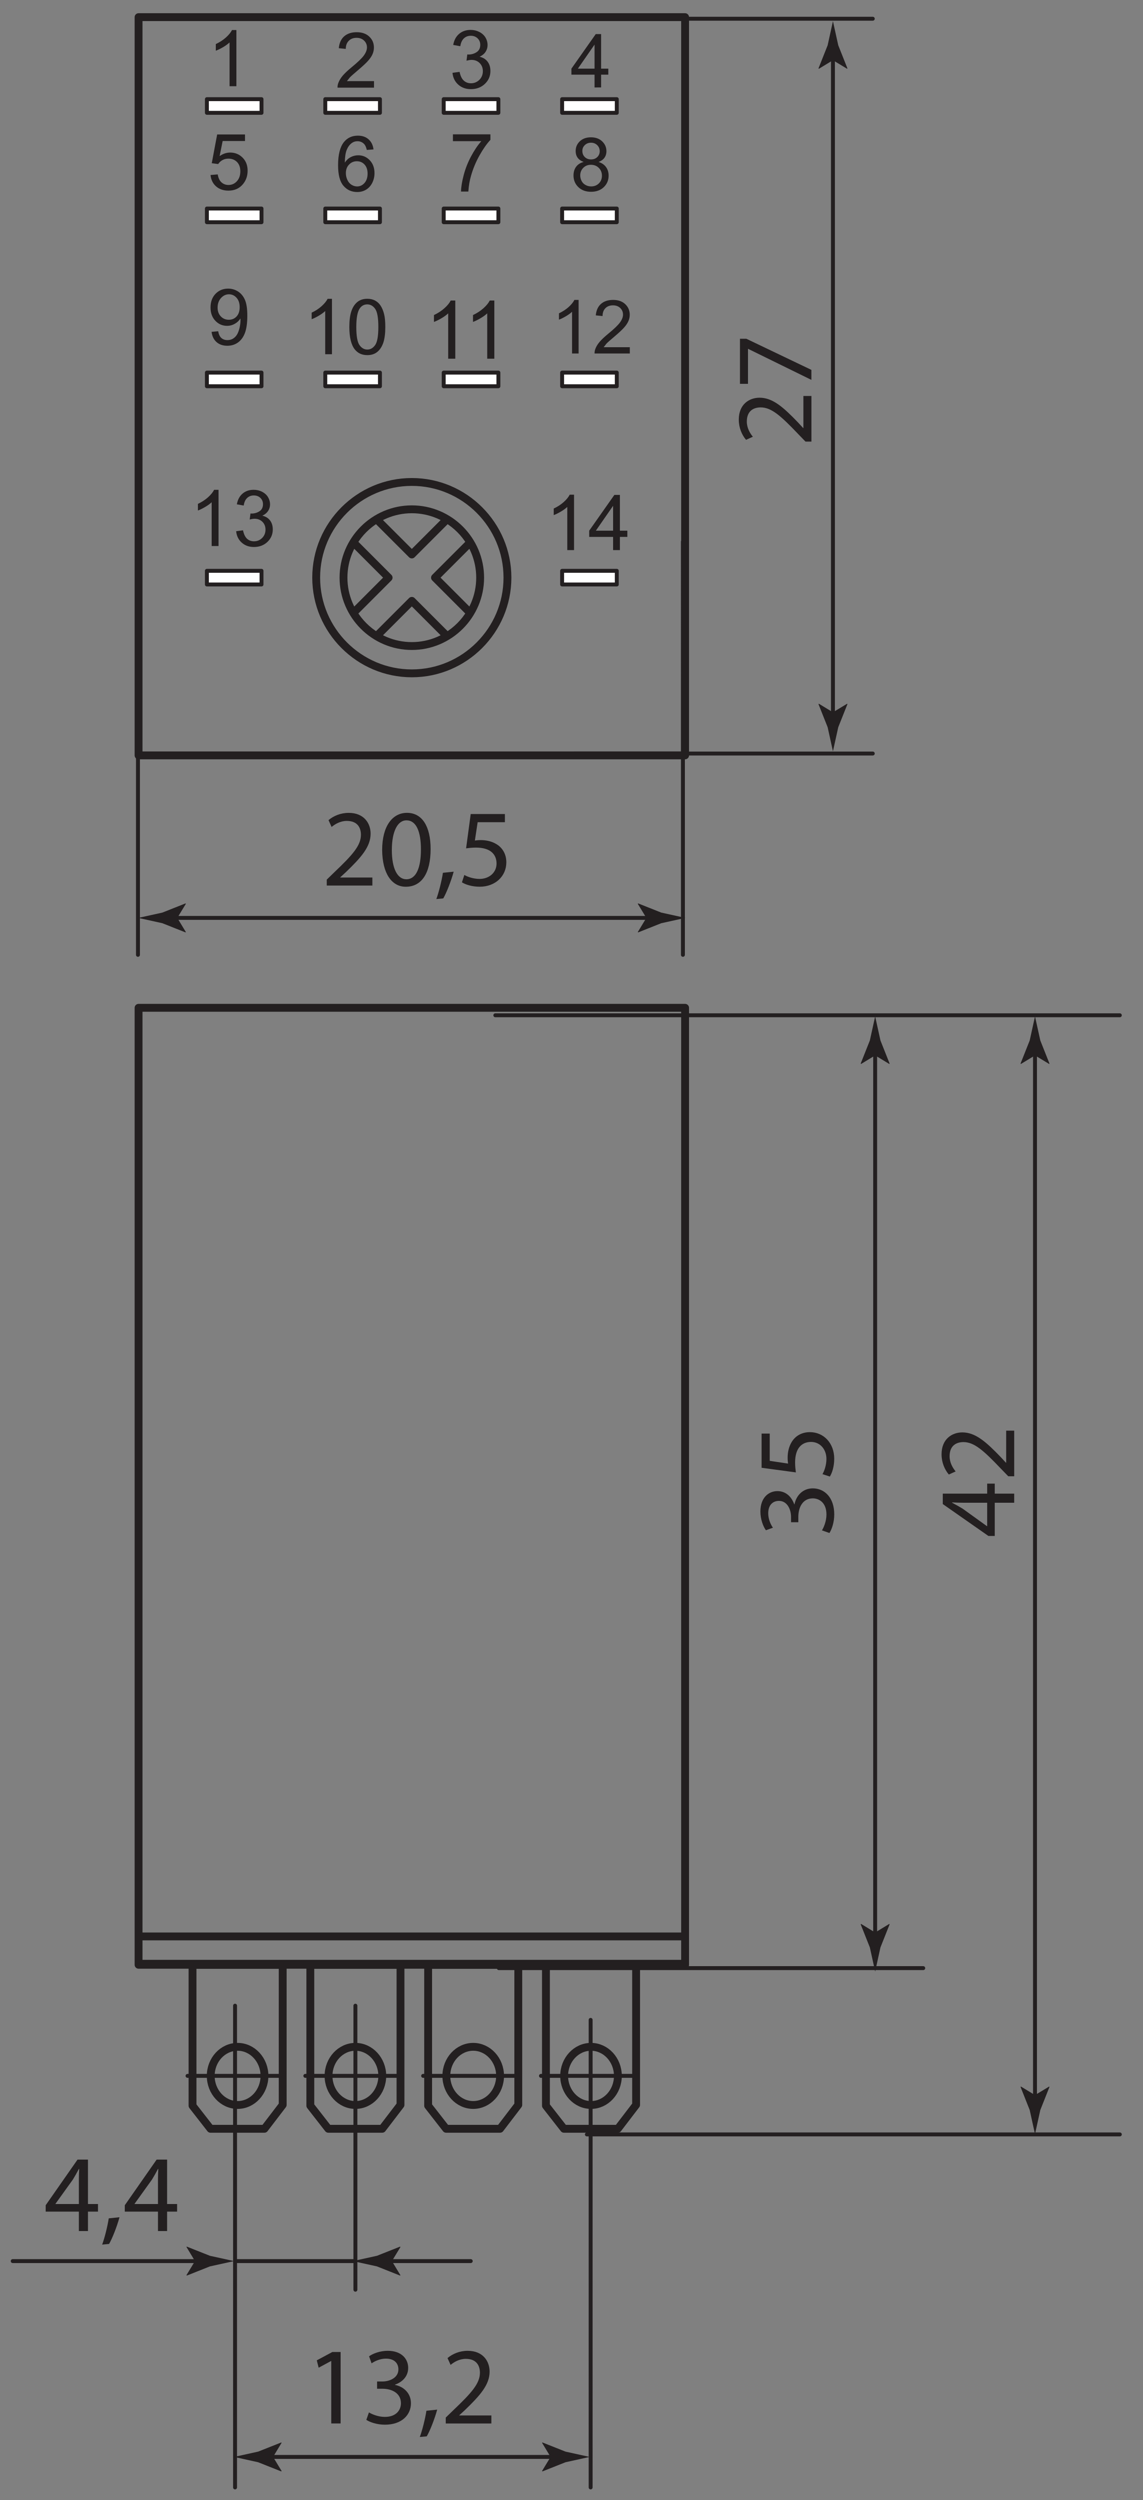 <?xml version="1.0" encoding="UTF-8" standalone="no"?>
<!-- Created with Inkscape (http://www.inkscape.org/) -->

<svg
   xmlns:dc="http://purl.org/dc/elements/1.1/"
   xmlns:cc="http://creativecommons.org/ns#"
   xmlns:rdf="http://www.w3.org/1999/02/22-rdf-syntax-ns#"
   xmlns:svg="http://www.w3.org/2000/svg"
   xmlns="http://www.w3.org/2000/svg"
   xmlns:sodipodi="http://sodipodi.sourceforge.net/DTD/sodipodi-0.dtd"
   xmlns:inkscape="http://www.inkscape.org/namespaces/inkscape"
   width="215"
   height="470"
   viewBox="0 0 56.885 124.354"
   version="1.1"
   id="svg7591"
   inkscape:version="0.92.4 (5da689c313, 2019-01-14)"
   sodipodi:docname="tdm-rek78-4-drawing.svg">
  <rect x="0" y="0" width="56.885" height="124.354" fill="#808080" stroke="none"/>
  <defs
     id="defs7585">
    <clipPath
       id="clipPath664"
       clipPathUnits="userSpaceOnUse">
      <path
         inkscape:connector-curvature="0"
         id="path662"
         d="M 294.245,611.358 H 503.22 V 769.524 H 294.245 V 611.358" />
    </clipPath>
    <clipPath
       id="clipPath976"
       clipPathUnits="userSpaceOnUse">
      <path
         inkscape:connector-curvature="0"
         id="path974"
         d="M 294.245,611.358 H 503.22 V 769.524 H 294.245 V 611.358" />
    </clipPath>
  </defs>
  <sodipodi:namedview
     id="base"
     pagecolor="#ffffff"
     bordercolor="#666666"
     borderopacity="1.0"
     inkscape:pageopacity="0.0"
     inkscape:pageshadow="2"
     inkscape:zoom="1.4"
     inkscape:cx="328.44962"
     inkscape:cy="229.14016"
     inkscape:document-units="mm"
     inkscape:current-layer="layer1"
     showgrid="false"
     units="px"
     fit-margin-top="2"
     fit-margin-bottom="2"
     fit-margin-left="2"
     fit-margin-right="2"
     inkscape:window-width="1920"
     inkscape:window-height="1001"
     inkscape:window-x="-9"
     inkscape:window-y="-9"
     inkscape:window-maximized="1" />
  <g
     inkscape:label="Layer 1"
     inkscape:groupmode="layer"
     id="layer1"
     transform="translate(57.241,33.499)">
    <g
       id="g712"
       transform="matrix(0.781,0,0,-0.781,-44.081,72.388)">
      <path
         d="m 0,0 h -3.436 l -1.146,1.469 v 8.974 H 1.164 V 1.522 Z"
         style="fill:none;stroke:#231f20;stroke-width:0.5;stroke-linecap:round;stroke-linejoin:round;stroke-miterlimit:2.613;stroke-dasharray:none;stroke-opacity:1"
         id="path714"
         inkscape:connector-curvature="0" />
      <g
         id="g716"
         transform="translate(-1.708,1.516)">
        <path
           d="m 0,0 c -0.947,0 -1.714,0.832 -1.714,1.853 0,1.02 0.767,1.851 1.714,1.851 0.94,0 1.711,-0.831 1.711,-1.851 C 1.711,0.832 0.94,0 0,0 Z"
           style="fill:none;stroke:#231f20;stroke-width:0.5;stroke-linecap:round;stroke-linejoin:round;stroke-miterlimit:2.613;stroke-dasharray:none;stroke-opacity:1"
           id="path718"
           inkscape:connector-curvature="0" />
      </g>
    </g>
    <g
       id="g720"
       transform="matrix(0.781,0,0,-0.781,-47.908,69.756)">
      <path
         d="M 0,0 H 6.062"
         style="fill:none;stroke:#231f20;stroke-width:0.25;stroke-linecap:round;stroke-linejoin:round;stroke-miterlimit:2.613;stroke-dasharray:none;stroke-opacity:1"
         id="path722"
         inkscape:connector-curvature="0" />
    </g>
    <g
       id="g724"
       transform="matrix(0.781,0,0,-0.781,-38.218,72.388)">
      <path
         d="m 0,0 h -3.436 l -1.146,1.469 v 8.974 H 1.164 V 1.522 Z"
         style="fill:none;stroke:#231f20;stroke-width:0.5;stroke-linecap:round;stroke-linejoin:round;stroke-miterlimit:2.613;stroke-dasharray:none;stroke-opacity:1"
         id="path726"
         inkscape:connector-curvature="0" />
      <g
         id="g728"
         transform="translate(-1.708,1.516)">
        <path
           d="m 0,0 c -0.946,0 -1.714,0.832 -1.714,1.853 0,1.02 0.768,1.851 1.714,1.851 0.941,0 1.711,-0.831 1.711,-1.851 C 1.711,0.832 0.941,0 0,0 Z"
           style="fill:none;stroke:#231f20;stroke-width:0.5;stroke-linecap:round;stroke-linejoin:round;stroke-miterlimit:2.613;stroke-dasharray:none;stroke-opacity:1"
           id="path730"
           inkscape:connector-curvature="0" />
      </g>
    </g>
    <g
       id="g732"
       transform="matrix(0.781,0,0,-0.781,-42.045,69.756)">
      <path
         d="M 0,0 H 6.062"
         style="fill:none;stroke:#231f20;stroke-width:0.25;stroke-linecap:round;stroke-linejoin:round;stroke-miterlimit:2.613;stroke-dasharray:none;stroke-opacity:1"
         id="path734"
         inkscape:connector-curvature="0" />
    </g>
    <g
       id="g736"
       transform="matrix(0.781,0,0,-0.781,-32.355,72.388)">
      <path
         d="m 0,0 h -3.436 l -1.146,1.469 v 8.974 H 1.163 V 1.522 Z"
         style="fill:none;stroke:#231f20;stroke-width:0.5;stroke-linecap:round;stroke-linejoin:round;stroke-miterlimit:2.613;stroke-dasharray:none;stroke-opacity:1"
         id="path738"
         inkscape:connector-curvature="0" />
      <g
         id="g740"
         transform="translate(-1.709,1.516)">
        <path
           d="m 0,0 c -0.945,0 -1.713,0.832 -1.713,1.853 0,1.02 0.768,1.851 1.713,1.851 0.942,0 1.712,-0.831 1.712,-1.851 C 1.712,0.832 0.942,0 0,0 Z"
           style="fill:none;stroke:#231f20;stroke-width:0.5;stroke-linecap:round;stroke-linejoin:round;stroke-miterlimit:2.613;stroke-dasharray:none;stroke-opacity:1"
           id="path742"
           inkscape:connector-curvature="0" />
      </g>
    </g>
    <g
       id="g744"
       transform="matrix(0.781,0,0,-0.781,-36.182,69.756)">
      <path
         d="M 0,0 H 6.062"
         style="fill:none;stroke:#231f20;stroke-width:0.25;stroke-linecap:round;stroke-linejoin:round;stroke-miterlimit:2.613;stroke-dasharray:none;stroke-opacity:1"
         id="path746"
         inkscape:connector-curvature="0" />
    </g>
    <g
       id="g748"
       transform="matrix(0.781,0,0,-0.781,-26.492,72.388)">
      <path
         d="m 0,0 h -3.435 l -1.147,1.469 v 8.974 H 1.164 V 1.522 Z"
         style="fill:none;stroke:#231f20;stroke-width:0.5;stroke-linecap:round;stroke-linejoin:round;stroke-miterlimit:2.613;stroke-dasharray:none;stroke-opacity:1"
         id="path750"
         inkscape:connector-curvature="0" />
      <g
         id="g752"
         transform="translate(-1.708,1.516)">
        <path
           d="m 0,0 c -0.946,0 -1.714,0.832 -1.714,1.853 0,1.02 0.768,1.851 1.714,1.851 0.942,0 1.711,-0.831 1.711,-1.851 C 1.711,0.832 0.942,0 0,0 Z"
           style="fill:none;stroke:#231f20;stroke-width:0.5;stroke-linecap:round;stroke-linejoin:round;stroke-miterlimit:2.613;stroke-dasharray:none;stroke-opacity:1"
           id="path754"
           inkscape:connector-curvature="0" />
      </g>
    </g>
    <g
       id="g756"
       transform="matrix(0.781,0,0,-0.781,-30.318,69.756)">
      <path
         d="M 0,0 H 6.062"
         style="fill:none;stroke:#231f20;stroke-width:0.25;stroke-linecap:round;stroke-linejoin:round;stroke-miterlimit:2.613;stroke-dasharray:none;stroke-opacity:1"
         id="path758"
         inkscape:connector-curvature="0" />
    </g>
    <path
       d="m -50.345,16.63 h 27.2 v 47.6 h -27.2 z m 0,47.55 h 27.2 v -1.36 h -27.2 z m 0,-96.826 h 27.2 V 4.074 h -27.2 z m 13.6,23.12 c 2.622,0 4.759,2.138 4.759,4.759 0,2.622 -2.138,4.761 -4.759,4.761 -2.622,0 -4.76,-2.139 -4.76,-4.761 0,-2.622 2.138,-4.759 4.76,-4.759 z m 0,1.36 c 1.872,0 3.4,1.528 3.4,3.4 0,1.873 -1.528,3.401 -3.4,3.401 -1.873,0 -3.401,-1.528 -3.401,-3.401 0,-1.872 1.528,-3.4 3.401,-3.4 z m -1.757,0.491 1.757,1.756 1.755,-1.756 c 0.472,0.286 0.869,0.683 1.153,1.154 l -1.755,1.755 1.755,1.756 c -0.285,0.47 -0.682,0.868 -1.153,1.154 l -1.755,-1.756 -1.756,1.756 c -0.471,-0.286 -0.868,-0.684 -1.153,-1.154 l 1.754,-1.756 -1.754,-1.755 c 0.284,-0.471 0.681,-0.869 1.152,-1.154 z"
       style="fill:none;stroke:#231f20;stroke-width:0.391;stroke-linecap:round;stroke-linejoin:round;stroke-miterlimit:2.613;stroke-dasharray:none;stroke-opacity:1"
       id="path872"
       inkscape:connector-curvature="0" />
    <path
       d="m -29.265,-27.887 h 2.72 v -0.68 h -2.72 z"
       style="fill:#ffffff;fill-opacity:1;fill-rule:nonzero;stroke:none;stroke-width:0.781"
       id="path874"
       inkscape:connector-curvature="0" />
    <path
       d="m -29.265,-28.567 h 2.72 v 0.68 h -2.72 z"
       style="fill:none;stroke:#231f20;stroke-width:0.195;stroke-linecap:round;stroke-linejoin:round;stroke-miterlimit:2.613;stroke-dasharray:none;stroke-opacity:1"
       id="path876"
       inkscape:connector-curvature="0" />
    <path
       d="m -29.265,-22.447 h 2.72 v -0.68 h -2.72 z"
       style="fill:#ffffff;fill-opacity:1;fill-rule:nonzero;stroke:none;stroke-width:0.781"
       id="path878"
       inkscape:connector-curvature="0" />
    <path
       d="m -29.265,-23.126 h 2.72 v 0.68 h -2.72 z"
       style="fill:none;stroke:#231f20;stroke-width:0.195;stroke-linecap:round;stroke-linejoin:round;stroke-miterlimit:2.613;stroke-dasharray:none;stroke-opacity:1"
       id="path880"
       inkscape:connector-curvature="0" />
    <path
       d="m -29.265,-14.286 h 2.72 v -0.68 h -2.72 z"
       style="fill:#ffffff;fill-opacity:1;fill-rule:nonzero;stroke:none;stroke-width:0.781"
       id="path882"
       inkscape:connector-curvature="0" />
    <path
       d="m -29.265,-14.966 h 2.72 v 0.68 h -2.72 z"
       style="fill:none;stroke:#231f20;stroke-width:0.195;stroke-linecap:round;stroke-linejoin:round;stroke-miterlimit:2.613;stroke-dasharray:none;stroke-opacity:1"
       id="path884"
       inkscape:connector-curvature="0" />
    <path
       d="m -29.265,-4.427 h 2.72 v -0.679 h -2.72 z"
       style="fill:#ffffff;fill-opacity:1;fill-rule:nonzero;stroke:none;stroke-width:0.781"
       id="path886"
       inkscape:connector-curvature="0" />
    <path
       d="m -29.265,-5.106 h 2.72 v 0.679 h -2.72 z"
       style="fill:none;stroke:#231f20;stroke-width:0.195;stroke-linecap:round;stroke-linejoin:round;stroke-miterlimit:2.613;stroke-dasharray:none;stroke-opacity:1"
       id="path888"
       inkscape:connector-curvature="0" />
    <path
       d="m -35.159,-27.887 h 2.722 v -0.68 h -2.722 z"
       style="fill:#ffffff;fill-opacity:1;fill-rule:nonzero;stroke:none;stroke-width:0.781"
       id="path890"
       inkscape:connector-curvature="0" />
    <path
       d="m -35.159,-28.567 h 2.722 v 0.68 h -2.722 z"
       style="fill:none;stroke:#231f20;stroke-width:0.195;stroke-linecap:round;stroke-linejoin:round;stroke-miterlimit:2.613;stroke-dasharray:none;stroke-opacity:1"
       id="path892"
       inkscape:connector-curvature="0" />
    <path
       d="m -35.159,-22.447 h 2.722 v -0.68 h -2.722 z"
       style="fill:#ffffff;fill-opacity:1;fill-rule:nonzero;stroke:none;stroke-width:0.781"
       id="path894"
       inkscape:connector-curvature="0" />
    <path
       d="m -35.159,-23.126 h 2.722 v 0.68 h -2.722 z"
       style="fill:none;stroke:#231f20;stroke-width:0.195;stroke-linecap:round;stroke-linejoin:round;stroke-miterlimit:2.613;stroke-dasharray:none;stroke-opacity:1"
       id="path896"
       inkscape:connector-curvature="0" />
    <path
       d="m -35.159,-14.286 h 2.722 v -0.68 h -2.722 z"
       style="fill:#ffffff;fill-opacity:1;fill-rule:nonzero;stroke:none;stroke-width:0.781"
       id="path898"
       inkscape:connector-curvature="0" />
    <path
       d="m -35.159,-14.966 h 2.722 v 0.68 h -2.722 z"
       style="fill:none;stroke:#231f20;stroke-width:0.195;stroke-linecap:round;stroke-linejoin:round;stroke-miterlimit:2.613;stroke-dasharray:none;stroke-opacity:1"
       id="path900"
       inkscape:connector-curvature="0" />
    <path
       d="m -41.052,-27.887 h 2.72 v -0.68 h -2.72 z"
       style="fill:#ffffff;fill-opacity:1;fill-rule:nonzero;stroke:none;stroke-width:0.781"
       id="path902"
       inkscape:connector-curvature="0" />
    <path
       d="m -41.052,-28.567 h 2.72 v 0.68 h -2.72 z"
       style="fill:none;stroke:#231f20;stroke-width:0.195;stroke-linecap:round;stroke-linejoin:round;stroke-miterlimit:2.613;stroke-dasharray:none;stroke-opacity:1"
       id="path904"
       inkscape:connector-curvature="0" />
    <path
       d="m -41.052,-22.447 h 2.72 v -0.68 h -2.72 z"
       style="fill:#ffffff;fill-opacity:1;fill-rule:nonzero;stroke:none;stroke-width:0.781"
       id="path906"
       inkscape:connector-curvature="0" />
    <path
       d="m -41.052,-23.126 h 2.72 v 0.68 h -2.72 z"
       style="fill:none;stroke:#231f20;stroke-width:0.195;stroke-linecap:round;stroke-linejoin:round;stroke-miterlimit:2.613;stroke-dasharray:none;stroke-opacity:1"
       id="path908"
       inkscape:connector-curvature="0" />
    <path
       d="m -41.052,-14.286 h 2.72 v -0.68 h -2.72 z"
       style="fill:#ffffff;fill-opacity:1;fill-rule:nonzero;stroke:none;stroke-width:0.781"
       id="path910"
       inkscape:connector-curvature="0" />
    <path
       d="m -41.052,-14.966 h 2.72 v 0.68 h -2.72 z"
       style="fill:none;stroke:#231f20;stroke-width:0.195;stroke-linecap:round;stroke-linejoin:round;stroke-miterlimit:2.613;stroke-dasharray:none;stroke-opacity:1"
       id="path912"
       inkscape:connector-curvature="0" />
    <path
       d="m -46.944,-27.887 h 2.718 v -0.68 h -2.718 z"
       style="fill:#ffffff;fill-opacity:1;fill-rule:nonzero;stroke:none;stroke-width:0.781"
       id="path914"
       inkscape:connector-curvature="0" />
    <path
       d="m -46.944,-28.567 h 2.718 v 0.68 h -2.718 z"
       style="fill:none;stroke:#231f20;stroke-width:0.195;stroke-linecap:round;stroke-linejoin:round;stroke-miterlimit:2.613;stroke-dasharray:none;stroke-opacity:1"
       id="path916"
       inkscape:connector-curvature="0" />
    <path
       d="m -46.944,-22.447 h 2.718 v -0.68 h -2.718 z"
       style="fill:#ffffff;fill-opacity:1;fill-rule:nonzero;stroke:none;stroke-width:0.781"
       id="path918"
       inkscape:connector-curvature="0" />
    <path
       d="m -46.944,-23.126 h 2.718 v 0.68 h -2.718 z"
       style="fill:none;stroke:#231f20;stroke-width:0.195;stroke-linecap:round;stroke-linejoin:round;stroke-miterlimit:2.613;stroke-dasharray:none;stroke-opacity:1"
       id="path920"
       inkscape:connector-curvature="0" />
    <path
       d="m -46.944,-14.286 h 2.718 v -0.68 h -2.718 z"
       style="fill:#ffffff;fill-opacity:1;fill-rule:nonzero;stroke:none;stroke-width:0.781"
       id="path922"
       inkscape:connector-curvature="0" />
    <path
       d="m -46.944,-14.966 h 2.718 v 0.68 h -2.718 z"
       style="fill:none;stroke:#231f20;stroke-width:0.195;stroke-linecap:round;stroke-linejoin:round;stroke-miterlimit:2.613;stroke-dasharray:none;stroke-opacity:1"
       id="path924"
       inkscape:connector-curvature="0" />
    <path
       d="m -46.944,-4.427 h 2.718 v -0.679 h -2.718 z"
       style="fill:#ffffff;fill-opacity:1;fill-rule:nonzero;stroke:none;stroke-width:0.781"
       id="path926"
       inkscape:connector-curvature="0" />
    <path
       d="m -46.944,-5.106 h 2.718 v 0.679 h -2.718 z M -45.543,66.265 V 90.227 M -39.553,66.265 V 80.393 M -27.846,66.971 V 90.227 M -45.543,78.969 h 5.871"
       style="fill:none;stroke:#231f20;stroke-width:0.195;stroke-linecap:round;stroke-linejoin:round;stroke-miterlimit:2.613;stroke-dasharray:none;stroke-opacity:1"
       id="path928"
       inkscape:connector-curvature="0" />
    <g
       id="g930"
       transform="matrix(0.781,0,0,-0.781,-38.089,78.969)">
      <path
         d="M 0,0 H 5.475"
         style="fill:none;stroke:#231f20;stroke-width:0.25;stroke-linecap:round;stroke-linejoin:round;stroke-miterlimit:4;stroke-dasharray:none;stroke-opacity:1"
         id="path932"
         inkscape:connector-curvature="0" />
    </g>
    <g
       id="g934"
       transform="matrix(0.781,0,0,-0.781,-37.737,78.969)">
      <path
         d="M 0,0 0.547,0.899 0.516,0.92 -0.952,0.338 C -1.464,0.225 -1.976,0.112 -2.488,0 c 0.512,-0.113 1.024,-0.225 1.536,-0.338 l 1.468,-0.583 0.031,0.015"
         style="fill:#231f20;fill-opacity:1;fill-rule:nonzero;stroke:none"
         id="path936"
         inkscape:connector-curvature="0" />
    </g>
    <g
       id="g938"
       transform="matrix(0.781,0,0,-0.781,-47.186,78.969)">
      <path
         d="M 0,0 H -12.064"
         style="fill:none;stroke:#231f20;stroke-width:0.25;stroke-linecap:round;stroke-linejoin:round;stroke-miterlimit:4;stroke-dasharray:none;stroke-opacity:1"
         id="path940"
         inkscape:connector-curvature="0" />
    </g>
    <g
       id="g942"
       transform="matrix(0.781,0,0,-0.781,-47.537,78.969)">
      <path
         d="m 0,0 -0.547,-0.901 0.03,-0.02 1.468,0.583 C 1.463,-0.226 1.975,-0.113 2.487,0 1.975,0.112 1.463,0.224 0.951,0.338 L -0.517,0.92 -0.547,0.905"
         style="fill:#231f20;fill-opacity:1;fill-rule:nonzero;stroke:none"
         id="path944"
         inkscape:connector-curvature="0" />
    </g>
    <g
       id="g946"
       transform="matrix(0.781,0,0,-0.781,-50.375,-6.552)">
      <path
         d="M 0,0 V -26.309"
         style="fill:none;stroke:#231f20;stroke-width:0.25;stroke-linecap:round;stroke-linejoin:round;stroke-miterlimit:2.613;stroke-dasharray:none;stroke-opacity:1"
         id="path948"
         inkscape:connector-curvature="0" />
      <g
         id="g950"
         transform="translate(34.727)">
        <path
           d="M 0,0 V -26.309"
           style="fill:none;stroke:#231f20;stroke-width:0.25;stroke-linecap:round;stroke-linejoin:round;stroke-miterlimit:2.613;stroke-dasharray:none;stroke-opacity:1"
           id="path952"
           inkscape:connector-curvature="0" />
        <g
           id="g954"
           transform="translate(-11.732,-90.843)">
          <path
             d="M 0,0 H 27.046"
             style="fill:none;stroke:#231f20;stroke-width:0.25;stroke-linecap:round;stroke-linejoin:round;stroke-miterlimit:2.613;stroke-dasharray:none;stroke-opacity:1"
             id="path956"
             inkscape:connector-curvature="0" />
        </g>
      </g>
    </g>
    <g
       id="g958"
       transform="matrix(0.781,0,0,-0.781,-13.686,62.975)">
      <path
         d="M 0,0 V 56.729"
         style="fill:none;stroke:#231f20;stroke-width:0.25;stroke-linecap:round;stroke-linejoin:round;stroke-miterlimit:4;stroke-dasharray:none;stroke-opacity:1"
         id="path960"
         inkscape:connector-curvature="0" />
    </g>
    <g
       id="g962"
       transform="matrix(0.781,0,0,-0.781,-13.686,62.625)">
      <path
         d="M 0,0 -0.9,0.549 -0.921,0.517 -0.338,-0.95 C -0.226,-1.462 -0.112,-1.975 0,-2.487 0.111,-1.975 0.224,-1.462 0.337,-0.95 L 0.92,0.517 0.904,0.549"
         style="fill:#231f20;fill-opacity:1;fill-rule:nonzero;stroke:none"
         id="path964"
         inkscape:connector-curvature="0" />
    </g>
    <g
       id="g966"
       transform="matrix(0.781,0,0,-0.781,-13.686,18.997)">
      <path
         d="m 0,0 -0.9,-0.548 -0.021,0.031 0.583,1.468 C -0.226,1.463 -0.112,1.975 0,2.485 0.111,1.975 0.224,1.463 0.337,0.951 L 0.92,-0.517 0.904,-0.548"
         style="fill:#231f20;fill-opacity:1;fill-rule:nonzero;stroke:none"
         id="path968"
         inkscape:connector-curvature="0" />
    </g>
    <g
       id="g970"
       transform="matrix(0.781,0,0,-0.781,-394.426,568.461)">
      <g
         id="g972"
         clip-path="url(#clipPath976)">
        <g
           id="g978"
           transform="translate(469.133,634.818)">
          <path
             d="M 0,0 H 33.962"
             style="fill:none;stroke:#231f20;stroke-width:0.25;stroke-linecap:round;stroke-linejoin:round;stroke-miterlimit:2.613;stroke-dasharray:none;stroke-opacity:1"
             id="path980"
             inkscape:connector-curvature="0" />
          <g
             id="g982"
             transform="translate(-5.834,71.276)">
            <path
               d="M 0,0 H 39.796"
               style="fill:none;stroke:#231f20;stroke-width:0.25;stroke-linecap:round;stroke-linejoin:round;stroke-miterlimit:2.613;stroke-dasharray:none;stroke-opacity:1"
               id="path984"
               inkscape:connector-curvature="0" />
          </g>
        </g>
      </g>
    </g>
    <g
       id="g986"
       transform="matrix(0.781,0,0,-0.781,-5.731,71.063)">
      <path
         d="M 0,0 V 67.08"
         style="fill:none;stroke:#231f20;stroke-width:0.25;stroke-linecap:round;stroke-linejoin:round;stroke-miterlimit:4;stroke-dasharray:none;stroke-opacity:1"
         id="path988"
         inkscape:connector-curvature="0" />
    </g>
    <g
       id="g990"
       transform="matrix(0.781,0,0,-0.781,-5.731,70.712)">
      <path
         d="m 0,0 -0.9,0.547 -0.02,-0.03 0.583,-1.469 c 0.112,-0.511 0.225,-1.023 0.337,-1.535 0.113,0.512 0.226,1.024 0.338,1.535 l 0.583,1.469 -0.015,0.03"
         style="fill:#231f20;fill-opacity:1;fill-rule:nonzero;stroke:none"
         id="path992"
         inkscape:connector-curvature="0" />
    </g>
    <g
       id="g994"
       transform="matrix(0.781,0,0,-0.781,-5.731,18.997)">
      <path
         d="m 0,0 -0.9,-0.548 -0.02,0.031 0.583,1.468 C -0.225,1.463 -0.112,1.975 0,2.485 0.113,1.975 0.226,1.463 0.338,0.951 L 0.921,-0.517 0.906,-0.548"
         style="fill:#231f20;fill-opacity:1;fill-rule:nonzero;stroke:none"
         id="path996"
         inkscape:connector-curvature="0" />
    </g>
    <g
       id="g998"
       transform="matrix(0.781,0,0,-0.781,-38.627,-29.464)">
      <path
         d="m 0,0 v -0.415 h -2.324 c -0.004,0.104 0.013,0.204 0.05,0.299 0.059,0.159 0.153,0.315 0.284,0.469 0.132,0.153 0.319,0.33 0.565,0.532 0.382,0.313 0.64,0.561 0.775,0.744 0.133,0.182 0.201,0.356 0.201,0.519 0,0.171 -0.062,0.316 -0.184,0.433 -0.123,0.117 -0.282,0.177 -0.478,0.177 -0.207,0 -0.373,-0.063 -0.497,-0.189 C -1.733,2.445 -1.799,2.273 -1.8,2.052 l -0.444,0.045 c 0.031,0.332 0.145,0.584 0.344,0.758 0.198,0.173 0.465,0.26 0.798,0.26 0.337,0 0.604,-0.094 0.801,-0.281 0.198,-0.187 0.295,-0.419 0.295,-0.696 0,-0.14 -0.028,-0.279 -0.086,-0.415 C -0.149,1.587 -0.246,1.444 -0.379,1.294 -0.512,1.144 -0.734,0.938 -1.045,0.676 -1.302,0.458 -1.468,0.311 -1.542,0.233 L -1.726,0"
         style="fill:#231f20;fill-opacity:1;fill-rule:nonzero;stroke:none"
         id="path1000"
         inkscape:connector-curvature="0" />
    </g>
    <g
       id="g1002"
       transform="matrix(0.781,0,0,-0.781,-34.722,-29.877)">
      <path
         d="m 0,0 0.453,0.06 c 0.053,-0.257 0.142,-0.442 0.267,-0.555 0.125,-0.114 0.277,-0.171 0.457,-0.171 0.212,0 0.391,0.075 0.539,0.222 0.146,0.148 0.22,0.331 0.22,0.55 0,0.208 -0.068,0.38 -0.204,0.515 C 1.596,0.756 1.423,0.823 1.214,0.823 1.128,0.823 1.022,0.806 0.894,0.773 L 0.944,1.17 1.019,1.165 c 0.191,0 0.364,0.051 0.519,0.151 0.155,0.101 0.233,0.257 0.233,0.466 0,0.166 -0.058,0.304 -0.17,0.413 C 1.488,2.304 1.344,2.36 1.166,2.36 0.989,2.36 0.843,2.303 0.726,2.193 0.608,2.082 0.532,1.916 0.499,1.694 L 0.046,1.775 c 0.055,0.304 0.182,0.54 0.377,0.706 0.197,0.167 0.441,0.252 0.733,0.252 0.202,0 0.387,-0.044 0.555,-0.13 C 1.881,2.516 2.011,2.398 2.103,2.249 2.191,2.099 2.237,1.94 2.237,1.772 2.237,1.613 2.194,1.468 2.108,1.336 2.022,1.205 1.895,1.102 1.727,1.025 1.946,0.974 2.116,0.87 2.237,0.711 2.357,0.553 2.417,0.354 2.417,0.116 2.417,-0.207 2.301,-0.48 2.065,-0.704 1.83,-0.928 1.531,-1.04 1.174,-1.04 0.85,-1.04 0.581,-0.944 0.366,-0.751 0.152,-0.558 0.03,-0.308 0,0"
         style="fill:#231f20;fill-opacity:1;fill-rule:nonzero;stroke:none"
         id="path1004"
         inkscape:connector-curvature="0" />
    </g>
    <g
       id="g1006"
       transform="matrix(0.781,0,0,-0.781,-45.476,-29.21)">
      <path
         d="M 0,0 H -0.436 V 2.789 C -0.542,2.688 -0.679,2.588 -0.85,2.487 -1.022,2.387 -1.176,2.312 -1.312,2.262 v 0.422 c 0.245,0.116 0.459,0.255 0.643,0.419 0.182,0.163 0.313,0.322 0.389,0.476 H 0"
         style="fill:#231f20;fill-opacity:1;fill-rule:nonzero;stroke:none"
         id="path1008"
         inkscape:connector-curvature="0" />
    </g>
    <g
       id="g1010"
       transform="matrix(0.781,0,0,-0.781,-27.651,-30.084)">
      <path
         d="M 0,0 V 1.532 L -1.064,0 Z m 0,-1.197 v 0.814 H -1.475 V 0 L 0.076,2.202 H 0.417 V 0 H 0.876 V -0.383 H 0.417 v -0.814"
         style="fill:#231f20;fill-opacity:1;fill-rule:nonzero;stroke:none"
         id="path1012"
         inkscape:connector-curvature="0" />
    </g>
    <g
       id="g1014"
       transform="matrix(0.781,0,0,-0.781,-40.028,-24.885)">
      <path
         d="m 0,0 c 0,-0.149 0.032,-0.292 0.096,-0.428 0.062,-0.136 0.151,-0.239 0.263,-0.31 0.115,-0.071 0.235,-0.107 0.359,-0.107 0.182,0 0.339,0.073 0.47,0.221 0.13,0.147 0.196,0.347 0.196,0.599 C 1.384,0.218 1.319,0.41 1.19,0.55 1.061,0.69 0.898,0.76 0.701,0.76 0.506,0.76 0.34,0.69 0.205,0.55 0.068,0.41 0,0.227 0,0 M 1.762,1.514 1.334,1.48 C 1.295,1.65 1.241,1.774 1.171,1.85 1.055,1.974 0.91,2.035 0.738,2.035 0.602,2.035 0.481,1.997 0.377,1.919 0.241,1.821 0.134,1.676 0.055,1.486 -0.022,1.296 -0.063,1.025 -0.066,0.674 0.037,0.832 0.164,0.949 0.315,1.026 0.465,1.101 0.623,1.14 0.787,1.14 1.075,1.14 1.32,1.034 1.523,0.823 1.724,0.612 1.825,0.338 1.825,0.002 1.825,-0.219 1.776,-0.423 1.683,-0.613 1.588,-0.802 1.457,-0.948 1.291,-1.049 1.124,-1.15 0.936,-1.2 0.725,-1.2 c -0.36,0 -0.653,0.132 -0.879,0.398 -0.229,0.264 -0.342,0.7 -0.342,1.308 0,0.678 0.125,1.172 0.377,1.481 C 0.1,2.255 0.395,2.39 0.766,2.39 1.042,2.39 1.269,2.313 1.445,2.157 1.622,2.002 1.727,1.788 1.762,1.514"
         style="fill:#231f20;fill-opacity:1;fill-rule:nonzero;stroke:none"
         id="path1016"
         inkscape:connector-curvature="0" />
    </g>
    <g
       id="g1018"
       transform="matrix(0.781,0,0,-0.781,-34.7,-26.477)">
      <path
         d="M 0,0 V 0.436 H 2.389 V 0.083 C 2.155,-0.167 1.922,-0.5 1.69,-0.914 1.459,-1.327 1.282,-1.755 1.157,-2.192 1.065,-2.502 1.007,-2.84 0.983,-3.208 H 0.516 c 0.006,0.29 0.063,0.641 0.172,1.053 0.109,0.411 0.266,0.809 0.469,1.189 0.204,0.382 0.421,0.705 0.652,0.966"
         style="fill:#231f20;fill-opacity:1;fill-rule:nonzero;stroke:none"
         id="path1020"
         inkscape:connector-curvature="0" />
    </g>
    <g
       id="g1022"
       transform="matrix(0.781,0,0,-0.781,-46.763,-24.794)">
      <path
         d="m 0,0 0.458,0.039 c 0.035,-0.224 0.113,-0.392 0.237,-0.505 0.124,-0.113 0.275,-0.169 0.449,-0.169 0.21,0 0.39,0.079 0.535,0.238 0.146,0.159 0.219,0.37 0.219,0.632 0,0.251 -0.07,0.447 -0.21,0.592 C 1.548,0.97 1.364,1.043 1.137,1.043 0.995,1.043 0.868,1.011 0.755,0.947 0.642,0.883 0.553,0.801 0.487,0.698 L 0.078,0.751 0.422,2.582 H 2.196 V 2.164 H 0.772 L 0.579,1.205 C 0.794,1.355 1.019,1.43 1.254,1.43 1.565,1.43 1.828,1.322 2.043,1.106 2.257,0.891 2.363,0.614 2.363,0.275 2.363,-0.048 2.27,-0.327 2.082,-0.562 1.853,-0.85 1.539,-0.995 1.144,-0.995 0.819,-0.995 0.555,-0.904 0.35,-0.722 0.146,-0.541 0.029,-0.3 0,0"
         style="fill:#231f20;fill-opacity:1;fill-rule:nonzero;stroke:none"
         id="path1024"
         inkscape:connector-curvature="0" />
    </g>
    <g
       id="g1026"
       transform="matrix(0.781,0,0,-0.781,-28.364,-24.77)">
      <path
         d="m 0,0 c 0,-0.119 0.028,-0.234 0.085,-0.345 0.056,-0.112 0.139,-0.198 0.252,-0.259 0.111,-0.061 0.229,-0.092 0.358,-0.092 0.199,0 0.363,0.064 0.493,0.193 0.13,0.128 0.195,0.291 0.195,0.49 0,0.2 -0.067,0.367 -0.201,0.498 C 1.049,0.617 0.881,0.682 0.68,0.682 0.484,0.682 0.323,0.617 0.194,0.487 0.065,0.357 0,0.195 0,0 M 0.135,1.569 C 0.135,1.408 0.186,1.277 0.29,1.176 0.393,1.074 0.527,1.023 0.692,1.023 c 0.161,0 0.292,0.05 0.396,0.152 0.103,0.1 0.154,0.224 0.154,0.371 0,0.153 -0.053,0.281 -0.159,0.386 C 0.976,2.036 0.845,2.088 0.687,2.088 0.528,2.088 0.397,2.037 0.292,1.935 0.186,1.833 0.135,1.711 0.135,1.569 M 0.219,0.862 C 0.045,0.926 -0.083,1.016 -0.167,1.134 -0.25,1.25 -0.292,1.391 -0.292,1.555 c 0,0.248 0.089,0.455 0.266,0.624 0.179,0.168 0.414,0.253 0.708,0.253 0.297,0 0.537,-0.086 0.717,-0.259 C 1.58,2 1.67,1.791 1.67,1.543 1.67,1.386 1.629,1.25 1.547,1.133 1.464,1.016 1.339,0.926 1.17,0.862 1.378,0.795 1.537,0.686 1.646,0.533 1.755,0.382 1.809,0.201 1.809,-0.009 1.809,-0.3 1.707,-0.544 1.502,-0.742 1.296,-0.939 1.025,-1.038 0.689,-1.038 c -0.334,0 -0.604,0.099 -0.809,0.297 -0.206,0.199 -0.309,0.446 -0.309,0.743 0,0.221 0.057,0.406 0.168,0.556 0.111,0.149 0.272,0.251 0.48,0.304"
         style="fill:#231f20;fill-opacity:1;fill-rule:nonzero;stroke:none"
         id="path1028"
         inkscape:connector-curvature="0" />
    </g>
    <g
       id="g1030"
       transform="matrix(0.781,0,0,-0.781,-40.72,-15.88)">
      <path
         d="M 0,0 H -0.43 V 2.75 C -0.535,2.651 -0.671,2.552 -0.839,2.453 -1.008,2.354 -1.16,2.279 -1.294,2.23 v 0.417 c 0.242,0.113 0.453,0.251 0.633,0.412 0.18,0.163 0.309,0.319 0.385,0.47 H 0"
         style="fill:#231f20;fill-opacity:1;fill-rule:nonzero;stroke:none"
         id="path1032"
         inkscape:connector-curvature="0" />
    </g>
    <g
       id="g1034"
       transform="matrix(0.781,0,0,-0.781,-39.509,-17.235)">
      <path
         d="m 0,0 c 0,-0.577 0.068,-0.961 0.203,-1.153 0.135,-0.19 0.301,-0.285 0.5,-0.285 0.199,0 0.365,0.096 0.5,0.287 C 1.338,-0.959 1.405,-0.575 1.405,0 1.405,0.579 1.338,0.964 1.203,1.154 1.068,1.344 0.901,1.439 0.698,1.439 0.5,1.439 0.342,1.354 0.223,1.186 0.074,0.974 0,0.577 0,0 m -0.443,0 c 0,0.416 0.043,0.751 0.129,1.004 0.085,0.254 0.213,0.448 0.381,0.586 0.168,0.138 0.38,0.206 0.636,0.206 0.189,0 0.354,-0.038 0.496,-0.114 C 1.342,1.606 1.459,1.497 1.552,1.353 1.644,1.211 1.716,1.037 1.769,0.831 1.822,0.626 1.849,0.349 1.849,0 1.849,-0.412 1.806,-0.745 1.722,-0.999 1.636,-1.251 1.509,-1.447 1.342,-1.585 1.173,-1.724 0.96,-1.793 0.703,-1.793 c -0.34,0 -0.605,0.122 -0.799,0.364 C -0.327,-1.137 -0.443,-0.66 -0.443,0"
         style="fill:#231f20;fill-opacity:1;fill-rule:nonzero;stroke:none"
         id="path1036"
         inkscape:connector-curvature="0" />
    </g>
    <g
       id="g1038"
       transform="matrix(0.781,0,0,-0.781,-34.582,-15.657)">
      <path
         d="M 0,0 H -0.452 V 2.888 C -0.562,2.784 -0.704,2.68 -0.881,2.576 -1.059,2.472 -1.218,2.394 -1.359,2.342 V 2.78 c 0.253,0.119 0.474,0.264 0.665,0.433 0.189,0.17 0.324,0.334 0.403,0.493 H 0"
         style="fill:#231f20;fill-opacity:1;fill-rule:nonzero;stroke:none"
         id="path1040"
         inkscape:connector-curvature="0" />
    </g>
    <g
       id="g1042"
       transform="matrix(0.781,0,0,-0.781,-32.639,-15.657)">
      <path
         d="M 0,0 H -0.453 V 2.888 C -0.562,2.784 -0.705,2.68 -0.882,2.576 -1.059,2.472 -1.219,2.394 -1.359,2.342 V 2.78 c 0.254,0.119 0.474,0.264 0.665,0.433 0.188,0.17 0.324,0.334 0.403,0.493 H 0"
         style="fill:#231f20;fill-opacity:1;fill-rule:nonzero;stroke:none"
         id="path1044"
         inkscape:connector-curvature="0" />
    </g>
    <g
       id="g1046"
       transform="matrix(0.781,0,0,-0.781,-45.313,-18.221)">
      <path
         d="m 0,0 c 0,0.251 -0.066,0.451 -0.2,0.598 -0.134,0.148 -0.293,0.221 -0.482,0.221 -0.194,0 -0.363,-0.079 -0.508,-0.238 -0.145,-0.159 -0.217,-0.365 -0.217,-0.617 0,-0.228 0.07,-0.412 0.207,-0.555 0.137,-0.142 0.305,-0.212 0.506,-0.212 0.203,0 0.368,0.07 0.499,0.212 C -0.064,-0.448 0,-0.252 0,0 m -1.791,-1.573 0.421,0.039 c 0.035,-0.198 0.104,-0.342 0.204,-0.431 0.101,-0.089 0.23,-0.134 0.387,-0.134 0.135,0 0.253,0.031 0.353,0.093 0.101,0.062 0.184,0.144 0.249,0.247 0.066,0.103 0.119,0.242 0.164,0.415 0.043,0.176 0.065,0.354 0.065,0.536 L 0.049,-0.721 C -0.039,-0.86 -0.158,-0.974 -0.309,-1.059 -0.461,-1.147 -0.625,-1.19 -0.8,-1.19 c -0.296,0 -0.546,0.107 -0.749,0.322 -0.205,0.214 -0.308,0.495 -0.308,0.845 0,0.362 0.105,0.653 0.32,0.874 0.214,0.22 0.481,0.33 0.802,0.33 0.232,0 0.442,-0.063 0.635,-0.186 C 0.092,0.87 0.238,0.692 0.337,0.461 0.438,0.23 0.487,-0.105 0.487,-0.543 0.487,-0.998 0.438,-1.36 0.339,-1.631 0.24,-1.9 0.092,-2.106 -0.103,-2.247 c -0.195,-0.141 -0.423,-0.212 -0.686,-0.212 -0.279,0 -0.506,0.078 -0.683,0.233 -0.177,0.155 -0.283,0.372 -0.319,0.653"
         style="fill:#231f20;fill-opacity:1;fill-rule:nonzero;stroke:none"
         id="path1048"
         inkscape:connector-curvature="0" />
    </g>
    <g
       id="g1050"
       transform="matrix(0.781,0,0,-0.781,-28.445,-15.916)">
      <path
         d="M 0,0 H -0.417 V 2.658 C -0.517,2.562 -0.648,2.466 -0.811,2.371 -0.975,2.275 -1.121,2.203 -1.252,2.155 v 0.403 c 0.235,0.111 0.438,0.243 0.614,0.399 0.173,0.157 0.297,0.308 0.371,0.456 H 0"
         style="fill:#231f20;fill-opacity:1;fill-rule:nonzero;stroke:none"
         id="path1052"
         inkscape:connector-curvature="0" />
    </g>
    <g
       id="g1054"
       transform="matrix(0.781,0,0,-0.781,-25.896,-16.229)">
      <path
         d="m 0,0 v -0.401 h -2.247 c -0.002,0.1 0.014,0.197 0.049,0.29 0.056,0.153 0.148,0.304 0.275,0.452 0.127,0.148 0.309,0.32 0.546,0.515 0.369,0.302 0.619,0.541 0.749,0.719 0.129,0.176 0.194,0.344 0.194,0.502 0,0.165 -0.059,0.305 -0.176,0.418 -0.119,0.114 -0.273,0.171 -0.462,0.171 -0.201,0 -0.363,-0.06 -0.483,-0.181 C -1.676,2.364 -1.736,2.197 -1.738,1.984 l -0.431,0.043 c 0.03,0.321 0.141,0.565 0.333,0.732 0.191,0.169 0.449,0.253 0.772,0.253 0.327,0 0.583,-0.092 0.774,-0.272 0.189,-0.181 0.285,-0.405 0.285,-0.673 0,-0.136 -0.027,-0.27 -0.084,-0.401 C -0.144,1.535 -0.237,1.396 -0.366,1.251 -0.495,1.106 -0.708,0.907 -1.008,0.654 -1.258,0.443 -1.419,0.301 -1.49,0.226 L -1.666,0"
         style="fill:#231f20;fill-opacity:1;fill-rule:nonzero;stroke:none"
         id="path1056"
         inkscape:connector-curvature="0" />
    </g>
    <g
       id="g1058"
       transform="matrix(0.781,0,0,-0.781,-28.672,-6.136)">
      <path
         d="M 0,0 H -0.431 V 2.75 C -0.535,2.651 -0.671,2.552 -0.84,2.453 -1.009,2.354 -1.16,2.279 -1.295,2.23 v 0.417 c 0.242,0.113 0.453,0.251 0.634,0.412 0.181,0.163 0.309,0.319 0.384,0.471 H 0"
         style="fill:#231f20;fill-opacity:1;fill-rule:nonzero;stroke:none"
         id="path1060"
         inkscape:connector-curvature="0" />
    </g>
    <g
       id="g1062"
       transform="matrix(0.781,0,0,-0.781,-26.728,-7.103)">
      <path
         d="M 0,0 V 1.584 L -1.099,0 Z m 0,-1.237 v 0.84 H -1.523 V 0 L 0.08,2.277 H 0.433 V 0 H 0.908 V -0.397 H 0.433 v -0.84"
         style="fill:#231f20;fill-opacity:1;fill-rule:nonzero;stroke:none"
         id="path1064"
         inkscape:connector-curvature="0" />
    </g>
    <g
       id="g1066"
       transform="matrix(0.781,0,0,-0.781,-46.365,-6.34)">
      <path
         d="M 0,0 H -0.438 V 2.788 C -0.543,2.687 -0.681,2.588 -0.852,2.487 -1.024,2.387 -1.177,2.311 -1.314,2.261 v 0.422 c 0.245,0.116 0.459,0.255 0.643,0.419 0.182,0.164 0.312,0.323 0.389,0.477 H 0"
         style="fill:#231f20;fill-opacity:1;fill-rule:nonzero;stroke:none"
         id="path1068"
         inkscape:connector-curvature="0" />
    </g>
    <g
       id="g1070"
       transform="matrix(0.781,0,0,-0.781,-45.488,-7.076)">
      <path
         d="m 0,0 0.437,0.058 c 0.051,-0.248 0.137,-0.427 0.256,-0.537 0.121,-0.109 0.269,-0.164 0.442,-0.164 0.207,0 0.38,0.072 0.523,0.214 0.141,0.143 0.212,0.32 0.212,0.531 0,0.201 -0.066,0.367 -0.196,0.497 C 1.541,0.729 1.375,0.794 1.172,0.794 1.089,0.794 0.986,0.778 0.863,0.745 L 0.912,1.13 0.982,1.125 c 0.186,0 0.354,0.049 0.504,0.146 0.149,0.097 0.224,0.247 0.224,0.45 0,0.16 -0.056,0.294 -0.163,0.398 C 1.437,2.225 1.297,2.278 1.125,2.278 0.955,2.278 0.813,2.224 0.701,2.118 0.586,2.011 0.513,1.85 0.481,1.635 L 0.044,1.713 C 0.097,2.007 0.219,2.235 0.408,2.396 0.597,2.557 0.834,2.638 1.116,2.638 1.31,2.638 1.49,2.596 1.653,2.513 1.816,2.429 1.943,2.315 2.03,2.171 2.116,2.026 2.16,1.874 2.16,1.711 2.16,1.558 2.119,1.417 2.036,1.29 1.953,1.164 1.83,1.063 1.668,0.989 1.879,0.94 2.044,0.839 2.16,0.686 2.275,0.534 2.334,0.342 2.334,0.112 2.334,-0.2 2.22,-0.463 1.995,-0.68 1.767,-0.897 1.479,-1.005 1.133,-1.005 0.82,-1.005 0.56,-0.912 0.353,-0.725 0.146,-0.539 0.029,-0.297 0,0"
         style="fill:#231f20;fill-opacity:1;fill-rule:nonzero;stroke:none"
         id="path1072"
         inkscape:connector-curvature="0" />
    </g>
    <g
       id="g1086"
       transform="matrix(0.781,0,0,-0.781,-48.768,12.158)">
      <path
         d="M 0,0 H 30.772"
         style="fill:none;stroke:#231f20;stroke-width:0.25;stroke-linecap:round;stroke-linejoin:round;stroke-miterlimit:4;stroke-dasharray:none;stroke-opacity:1"
         id="path1088"
         inkscape:connector-curvature="0" />
    </g>
    <g
       id="g1090"
       transform="matrix(0.781,0,0,-0.781,-48.418,12.158)">
      <path
         d="M 0,0 0.549,0.901 0.517,0.921 -0.951,0.338 C -1.462,0.225 -1.974,0.113 -2.487,0 c 0.513,-0.112 1.025,-0.225 1.536,-0.338 l 1.468,-0.583 0.032,0.015"
         style="fill:#231f20;fill-opacity:1;fill-rule:nonzero;stroke:none"
         id="path1092"
         inkscape:connector-curvature="0" />
    </g>
    <g
       id="g1094"
       transform="matrix(0.781,0,0,-0.781,-25.073,12.158)">
      <path
         d="m 0,0 -0.549,0.901 0.031,0.02 1.469,-0.583 C 1.462,0.225 1.974,0.113 2.486,0 1.974,-0.112 1.462,-0.225 0.951,-0.338 l -1.469,-0.583 -0.031,0.015"
         style="fill:#231f20;fill-opacity:1;fill-rule:nonzero;stroke:none"
         id="path1096"
         inkscape:connector-curvature="0" />
    </g>
    <g
       id="g1110"
       transform="matrix(0.781,0,0,-0.781,-29.489,88.71)">
      <path
         d="M 0,0 H -18.573"
         style="fill:none;stroke:#231f20;stroke-width:0.25;stroke-linecap:round;stroke-linejoin:round;stroke-miterlimit:4;stroke-dasharray:none;stroke-opacity:1"
         id="path1112"
         inkscape:connector-curvature="0" />
    </g>
    <g
       id="g1114"
       transform="matrix(0.781,0,0,-0.781,-29.839,88.71)">
      <path
         d="m 0,0 -0.547,-0.9 0.03,-0.021 1.469,0.583 C 1.463,-0.226 1.976,-0.112 2.487,0 1.976,0.112 1.463,0.225 0.952,0.338 L -0.517,0.92 -0.547,0.905"
         style="fill:#231f20;fill-opacity:1;fill-rule:nonzero;stroke:none"
         id="path1116"
         inkscape:connector-curvature="0" />
    </g>
    <g
       id="g1118"
       transform="matrix(0.781,0,0,-0.781,-43.651,88.71)">
      <path
         d="m 0,0 0.547,-0.9 -0.03,-0.021 -1.469,0.583 c -0.511,0.112 -1.022,0.226 -1.535,0.338 0.513,0.112 1.024,0.225 1.535,0.338 L 0.517,0.92 0.547,0.905"
         style="fill:#231f20;fill-opacity:1;fill-rule:nonzero;stroke:none"
         id="path1120"
         inkscape:connector-curvature="0" />
    </g>
    <g
       id="g1134"
       transform="matrix(0.781,0,0,-0.781,-28.672,3.982)">
      <path
         d="M 0,0 H 19.036"
         style="fill:none;stroke:#231f20;stroke-width:0.25;stroke-linecap:round;stroke-linejoin:round;stroke-miterlimit:2.613;stroke-dasharray:none;stroke-opacity:1"
         id="path1136"
         inkscape:connector-curvature="0" />
      <g
         id="g1138"
         transform="translate(0,46.798)">
        <path
           d="M 0,0 H 19.036"
           style="fill:none;stroke:#231f20;stroke-width:0.25;stroke-linecap:round;stroke-linejoin:round;stroke-miterlimit:2.613;stroke-dasharray:none;stroke-opacity:1"
           id="path1140"
           inkscape:connector-curvature="0" />
      </g>
    </g>
    <g
       id="g1142"
       transform="matrix(0.781,0,0,-0.781,-15.787,2.282)">
      <path
         d="M 0,0 V 42.407"
         style="fill:none;stroke:#231f20;stroke-width:0.25;stroke-linecap:round;stroke-linejoin:round;stroke-miterlimit:4;stroke-dasharray:none;stroke-opacity:1"
         id="path1144"
         inkscape:connector-curvature="0" />
    </g>
    <g
       id="g1146"
       transform="matrix(0.781,0,0,-0.781,-15.787,1.931)">
      <path
         d="m 0,0 -0.9,0.547 -0.02,-0.031 0.583,-1.468 c 0.113,-0.512 0.225,-1.024 0.337,-1.534 0.114,0.51 0.226,1.022 0.338,1.534 L 0.922,0.516 0.907,0.547"
         style="fill:#231f20;fill-opacity:1;fill-rule:nonzero;stroke:none"
         id="path1148"
         inkscape:connector-curvature="0" />
    </g>
    <g
       id="g1150"
       transform="matrix(0.781,0,0,-0.781,-15.787,-30.504)">
      <path
         d="m 0,0 -0.9,-0.548 -0.02,0.031 0.583,1.469 C -0.224,1.463 -0.112,1.975 0,2.487 0.114,1.975 0.226,1.463 0.338,0.952 L 0.922,-0.517 0.907,-0.548"
         style="fill:#231f20;fill-opacity:1;fill-rule:nonzero;stroke:none"
         id="path1152"
         inkscape:connector-curvature="0" />
    </g>
    <g
       id="g1210"
       transform="matrix(0.781,0,0,-0.781,-40.979,10.549)">
      <path
         d="m 0,0 v 0.378 l 0.483,0.47 c 1.163,1.106 1.689,1.694 1.695,2.38 0,0.462 -0.224,0.889 -0.903,0.889 -0.413,0 -0.757,-0.21 -0.966,-0.385 L 0.112,4.166 c 0.315,0.267 0.763,0.463 1.289,0.463 0.98,0 1.394,-0.673 1.394,-1.323 0,-0.841 -0.609,-1.52 -1.569,-2.444 L 0.862,0.526 V 0.512 H 2.907 V 0"
         style="fill:#231f20;fill-opacity:1;fill-rule:nonzero;stroke:none"
         id="path1212"
         inkscape:connector-curvature="0" />
    </g>
    <g
       id="g1214"
       transform="matrix(0.781,0,0,-0.781,-37.74,8.787)">
      <path
         d="m 0,0 c 0,-1.184 0.363,-1.856 0.923,-1.856 0.63,0 0.931,0.736 0.931,1.898 0,1.12 -0.287,1.856 -0.925,1.856 C 0.391,1.898 0,1.24 0,0 m 2.471,0.07 c 0,-1.548 -0.575,-2.402 -1.584,-2.402 -0.887,0 -1.491,0.834 -1.504,2.34 0,1.526 0.658,2.367 1.582,2.367 0.961,0 1.506,-0.855 1.506,-2.305"
         style="fill:#231f20;fill-opacity:1;fill-rule:nonzero;stroke:none"
         id="path1216"
         inkscape:connector-curvature="0" />
    </g>
    <g
       id="g1218"
       transform="matrix(0.781,0,0,-0.781,-35.526,11.221)">
      <path
         d="M 0,0 C 0.154,0.413 0.343,1.161 0.42,1.673 L 1.106,1.744 C 0.945,1.148 0.637,0.371 0.441,0.042"
         style="fill:#231f20;fill-opacity:1;fill-rule:nonzero;stroke:none"
         id="path1220"
         inkscape:connector-curvature="0" />
    </g>
    <g
       id="g1222"
       transform="matrix(0.781,0,0,-0.781,-32.113,7.397)">
      <path
         d="m 0,0 h -1.736 l -0.177,-1.169 c 0.106,0.014 0.204,0.028 0.372,0.028 0.35,0 0.701,-0.077 0.98,-0.245 0.358,-0.203 0.652,-0.596 0.652,-1.169 0,-0.89 -0.707,-1.555 -1.695,-1.555 -0.499,0 -0.918,0.14 -1.134,0.28 l 0.154,0.469 c 0.188,-0.111 0.559,-0.252 0.973,-0.252 0.582,0 1.079,0.379 1.079,0.988 -0.007,0.587 -0.4,1.007 -1.31,1.007 -0.261,0 -0.463,-0.027 -0.631,-0.048 l 0.294,2.185 H 0"
         style="fill:#231f20;fill-opacity:1;fill-rule:nonzero;stroke:none"
         id="path1224"
         inkscape:connector-curvature="0" />
    </g>
    <g
       id="g1226"
       transform="matrix(0.781,0,0,-0.781,-40.755,83.939)">
      <path
         d="m 0,0 h -0.013 l -0.79,-0.427 -0.119,0.469 0.993,0.533 H 0.596 V -3.977 H 0"
         style="fill:#231f20;fill-opacity:1;fill-rule:nonzero;stroke:none"
         id="path1228"
         inkscape:connector-curvature="0" />
    </g>
    <g
       id="g1230"
       transform="matrix(0.781,0,0,-0.781,-38.879,86.495)">
      <path
         d="m 0,0 c 0.176,-0.111 0.582,-0.287 1.009,-0.287 0.792,0 1.036,0.505 1.03,0.883 -0.008,0.637 -0.583,0.91 -1.178,0.91 H 0.518 v 0.463 h 0.343 c 0.448,0 1.016,0.23 1.016,0.77 0,0.364 -0.232,0.686 -0.798,0.686 -0.364,0 -0.714,-0.161 -0.911,-0.301 L 0.008,3.572 C 0.246,3.747 0.707,3.923 1.196,3.923 2.094,3.923 2.5,3.391 2.5,2.837 2.5,2.367 2.22,1.969 1.659,1.766 V 1.751 C 2.22,1.64 2.676,1.219 2.676,0.582 c 0,-0.729 -0.568,-1.365 -1.661,-1.365 -0.511,0 -0.959,0.161 -1.183,0.308"
         style="fill:#231f20;fill-opacity:1;fill-rule:nonzero;stroke:none"
         id="path1232"
         inkscape:connector-curvature="0" />
    </g>
    <g
       id="g1234"
       transform="matrix(0.781,0,0,-0.781,-36.348,87.719)">
      <path
         d="M 0,0 C 0.154,0.412 0.344,1.161 0.421,1.672 L 1.107,1.743 C 0.946,1.147 0.639,0.37 0.441,0.042"
         style="fill:#231f20;fill-opacity:1;fill-rule:nonzero;stroke:none"
         id="path1236"
         inkscape:connector-curvature="0" />
    </g>
    <g
       id="g1238"
       transform="matrix(0.781,0,0,-0.781,-35.057,87.047)">
      <path
         d="m 0,0 v 0.377 l 0.484,0.47 c 1.162,1.106 1.688,1.694 1.694,2.38 0,0.463 -0.224,0.89 -0.902,0.89 -0.414,0 -0.757,-0.21 -0.967,-0.385 L 0.113,4.166 C 0.428,4.433 0.875,4.629 1.4,4.629 2.381,4.629 2.795,3.956 2.795,3.305 2.795,2.464 2.186,1.785 1.227,0.86 L 0.862,0.524 V 0.511 H 2.907 V 0"
         style="fill:#231f20;fill-opacity:1;fill-rule:nonzero;stroke:none"
         id="path1240"
         inkscape:connector-curvature="0" />
    </g>
    <g
       id="g1242"
       transform="matrix(0.781,0,0,-0.781,-53.316,76.13)">
      <path
         d="M 0,0 V 1.52 C 0,1.756 0.006,1.996 0.021,2.234 H 0 C -0.14,1.967 -0.252,1.771 -0.379,1.562 L -1.491,0.014 V 0 Z m 0,-1.722 v 1.238 h -2.115 v 0.406 L -0.084,2.83 H 0.58 V 0 H 1.219 V -0.484 H 0.58 v -1.238"
         style="fill:#231f20;fill-opacity:1;fill-rule:nonzero;stroke:none"
         id="path1244"
         inkscape:connector-curvature="0" />
    </g>
    <g
       id="g1246"
       transform="matrix(0.781,0,0,-0.781,-52.157,78.149)">
      <path
         d="M 0,0 C 0.154,0.412 0.342,1.161 0.42,1.672 L 1.105,1.743 C 0.944,1.147 0.636,0.37 0.441,0.042"
         style="fill:#231f20;fill-opacity:1;fill-rule:nonzero;stroke:none"
         id="path1248"
         inkscape:connector-curvature="0" />
    </g>
    <g
       id="g1250"
       transform="matrix(0.781,0,0,-0.781,-49.379,76.13)">
      <path
         d="M 0,0 V 1.52 C 0,1.756 0.007,1.996 0.022,2.234 H 0 C -0.14,1.967 -0.252,1.771 -0.379,1.562 L -1.491,0.014 V 0 Z m 0,-1.722 v 1.238 h -2.115 v 0.406 L -0.084,2.83 H 0.582 V 0 H 1.219 V -0.484 H 0.582 v -1.238"
         style="fill:#231f20;fill-opacity:1;fill-rule:nonzero;stroke:none"
         id="path1252"
         inkscape:connector-curvature="0" />
    </g>
    <g
       id="g1270"
       transform="matrix(0.781,0,0,-0.781,-8.111,41.248)">
      <path
         d="M 0,0 H -1.52 C -1.758,0 -1.996,0.007 -2.235,0.021 V 0 c 0.266,-0.14 0.463,-0.252 0.673,-0.379 l 1.547,-1.113 H 0 Z M 1.722,0 H 0.483 V -2.115 H 0.077 l -2.906,2.031 V 0.58 H 0 V 1.218 H 0.483 V 0.58 h 1.239"
         style="fill:#231f20;fill-opacity:1;fill-rule:nonzero;stroke:none"
         id="path1272"
         inkscape:connector-curvature="0" />
    </g>
    <g
       id="g1274"
       transform="matrix(0.781,0,0,-0.781,-6.766,39.932)">
      <path
         d="m 0,0 h -0.378 l -0.469,0.484 c -1.106,1.161 -1.695,1.687 -2.381,1.694 -0.462,0 -0.889,-0.224 -0.889,-0.904 0,-0.412 0.21,-0.755 0.385,-0.965 L -4.166,0.112 c -0.266,0.315 -0.463,0.764 -0.463,1.288 0,0.981 0.673,1.395 1.324,1.395 0.84,0 1.52,-0.61 2.444,-1.57 l 0.336,-0.363 h 0.014 V 2.906 H 0"
         style="fill:#231f20;fill-opacity:1;fill-rule:nonzero;stroke:none"
         id="path1276"
         inkscape:connector-curvature="0" />
    </g>
    <g
       id="g1278"
       transform="matrix(0.781,0,0,-0.781,-16.334,42.622)">
      <path
         d="m 0,0 c 0.112,0.175 0.287,0.581 0.287,1.009 0,0.79 -0.505,1.035 -0.883,1.029 C -1.232,2.03 -1.505,1.457 -1.505,0.862 V 0.518 h -0.464 v 0.344 c 0,0.448 -0.23,1.015 -0.77,1.015 -0.364,0 -0.685,-0.232 -0.685,-0.798 0,-0.364 0.161,-0.715 0.3,-0.911 L -3.571,0.007 c -0.175,0.238 -0.351,0.7 -0.351,1.191 0,0.895 0.533,1.302 1.085,1.302 0.47,0 0.868,-0.28 1.073,-0.841 h 0.014 c 0.112,0.561 0.532,1.016 1.168,1.016 0.729,0 1.366,-0.568 1.366,-1.659 0,-0.512 -0.161,-0.96 -0.308,-1.185"
         style="fill:#231f20;fill-opacity:1;fill-rule:nonzero;stroke:none"
         id="path1280"
         inkscape:connector-curvature="0" />
    </g>
    <g
       id="g1282"
       transform="matrix(0.781,0,0,-0.781,-18.933,37.808)">
      <path
         d="m 0,0 v -1.736 l 1.169,-0.176 c -0.015,0.105 -0.028,0.204 -0.028,0.372 0,0.35 0.077,0.7 0.245,0.98 0.203,0.357 0.596,0.651 1.171,0.651 0.888,0 1.553,-0.706 1.553,-1.694 0,-0.498 -0.14,-0.918 -0.28,-1.134 l -0.469,0.153 c 0.112,0.189 0.252,0.56 0.252,0.974 0,0.581 -0.379,1.079 -0.987,1.079 -0.588,-0.008 -1.009,-0.4 -1.009,-1.311 0,-0.259 0.028,-0.462 0.049,-0.63 l -2.185,0.294 V 0"
         style="fill:#231f20;fill-opacity:1;fill-rule:nonzero;stroke:none"
         id="path1284"
         inkscape:connector-curvature="0" />
    </g>
    <g
       id="g1294"
       transform="matrix(0.781,0,0,-0.781,-16.858,-11.534)">
      <path
         d="m 0,0 h -0.378 l -0.468,0.484 c -1.108,1.161 -1.696,1.687 -2.381,1.694 -0.463,0 -0.89,-0.224 -0.89,-0.904 0,-0.412 0.21,-0.755 0.385,-0.965 L -4.166,0.112 c -0.266,0.315 -0.463,0.764 -0.463,1.288 0,0.981 0.673,1.395 1.325,1.395 0.839,0 1.519,-0.61 2.444,-1.57 l 0.335,-0.363 h 0.014 V 2.906 H 0"
         style="fill:#231f20;fill-opacity:1;fill-rule:nonzero;stroke:none"
         id="path1296"
         inkscape:connector-curvature="0" />
    </g>
    <g
       id="g1298"
       transform="matrix(0.781,0,0,-0.781,-20.414,-16.649)">
      <path
         d="M 0,0 H 0.406 L 4.551,-1.982 V -2.619 L 0.525,-0.645 H 0.511 V -2.871 H 0"
         style="fill:#231f20;fill-opacity:1;fill-rule:nonzero;stroke:none"
         id="path1300"
         inkscape:connector-curvature="0" />
    </g>
  </g>
</svg>
